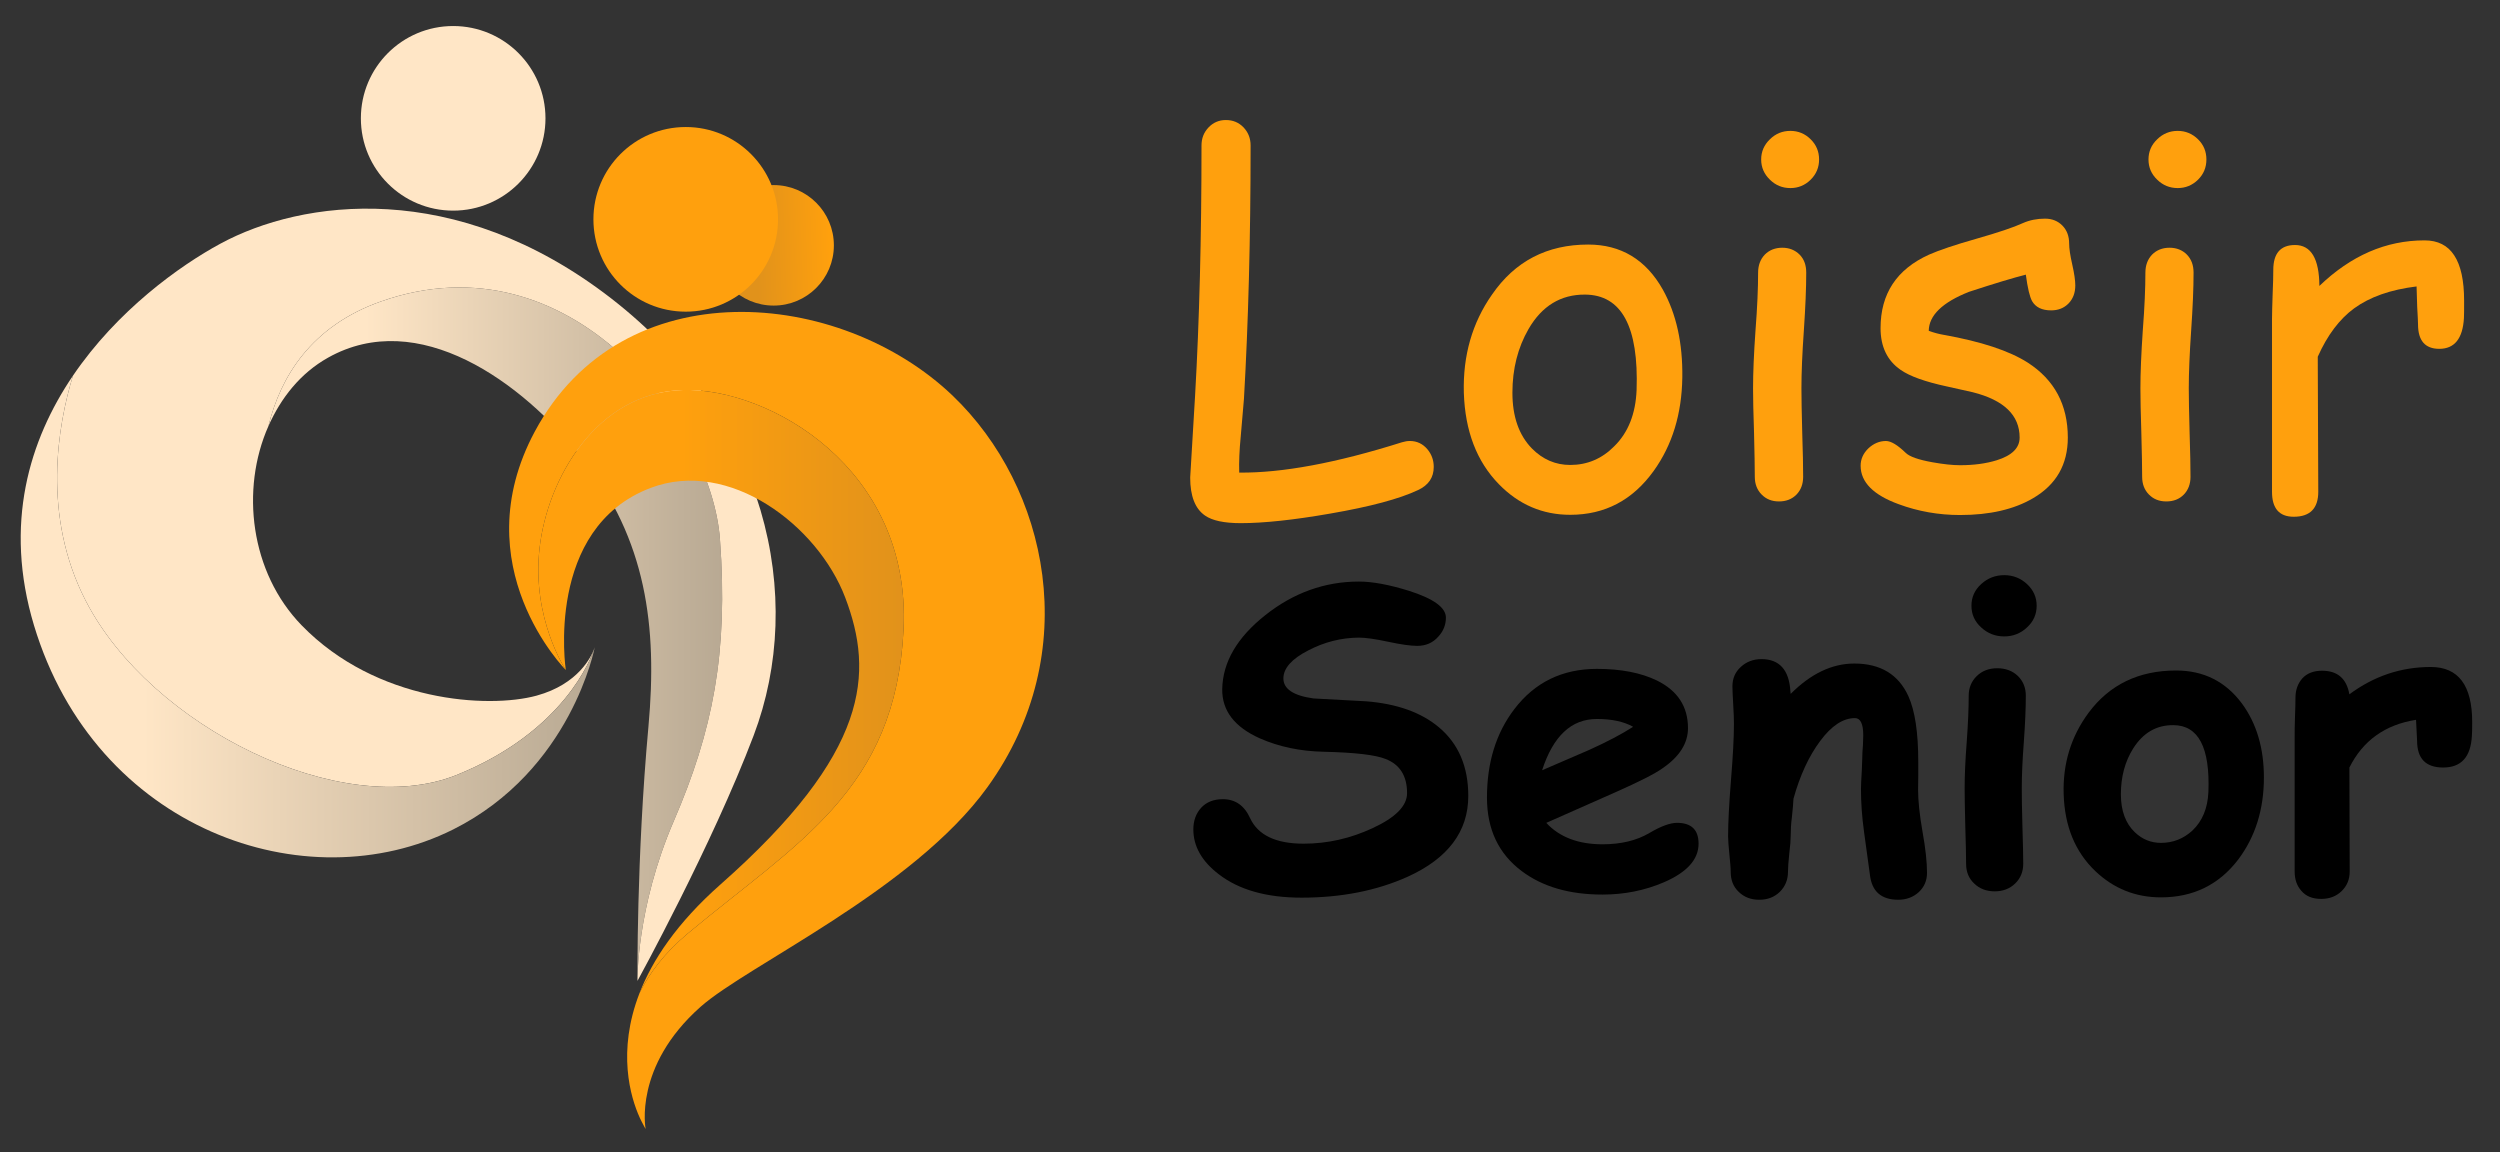 <?xml version="1.0" encoding="utf-8"?>
<!-- Generator: Adobe Illustrator 16.0.0, SVG Export Plug-In . SVG Version: 6.00 Build 0)  -->
<!DOCTYPE svg PUBLIC "-//W3C//DTD SVG 1.1//EN" "http://www.w3.org/Graphics/SVG/1.1/DTD/svg11.dtd">
<svg version="1.1" id="Calque_1" xmlns="http://www.w3.org/2000/svg" xmlns:xlink="http://www.w3.org/1999/xlink" x="0px" y="0px"
	 width="180.063px" height="83px" viewBox="0 0 180.063 83" enable-background="new 0 0 180.063 83" xml:space="preserve">
<rect x="0" y="0" width="180.063" height="83" fill="#333333" stroke="none"/>
<linearGradient id="SVGID_1_" gradientUnits="userSpaceOnUse" x1="63.158" y1="17.414" x2="54.486" y2="17.713">
	<stop  offset="0.391" style="stop-color:#FFA00D"/>
	<stop  offset="1" style="stop-color:#E1921B"/>
</linearGradient>
<path fill="url(#SVGID_1_)" d="M60.06,17.673c0,2.395-1.94,4.337-4.339,4.337c-2.399,0-4.339-1.942-4.339-4.337
	c0-2.399,1.939-4.343,4.339-4.343C58.119,13.33,60.06,15.273,60.06,17.673z"/>
<path fill="none" d="M42.792,46.74c0.029-0.073,0.044-0.121,0.044-0.121S42.805,46.704,42.792,46.74z"/>
<linearGradient id="SVGID_2_" gradientUnits="userSpaceOnUse" x1="19.332" y1="45.676" x2="52.016" y2="45.676">
	<stop  offset="0.213" style="stop-color:#FFE6C6"/>
	<stop  offset="1" style="stop-color:#B8A993"/>
</linearGradient>
<path fill="url(#SVGID_2_)" d="M51.855,38.82c-0.616-8.254-10.715-21.921-24.388-17.12c-5.089,1.792-7.27,5.469-8.135,8.993
	c0.905-2.032,2.295-3.811,4.297-4.933c6.479-3.636,13.951,1.68,18.333,7.268c4.589,5.854,5.4,12.084,4.744,19.283
	c-0.876,9.584-0.79,18.336-0.79,18.336s-0.1-5.222,2.613-11.51C51.336,52.63,52.465,47.064,51.855,38.82z"/>
<path fill="#FFE6C6" d="M44.018,21.49c-11.225-8.687-22.287-7.108-28.132-3.946c-2.941,1.588-7.448,4.822-10.633,9.517
	c-1.089,3.567-2.249,10.048,0.913,16.196c4.678,9.113,18.469,15.881,26.72,12.562c7.782-3.144,9.711-8.473,9.906-9.078
	c-0.188,0.512-1.113,2.532-4.149,3.364c-3.475,0.947-11.538,0.467-16.912-5.062c-3.716-3.82-4.414-9.802-2.399-14.35
	c0.866-3.524,3.046-7.201,8.135-8.993c13.673-4.801,23.772,8.866,24.388,17.12c0.609,8.244-0.52,13.81-3.326,20.317
	c-2.713,6.288-2.613,11.51-2.613,11.51s5.382-9.793,8.365-17.67C58.066,42.997,55.243,30.188,44.018,21.49z"/>
<linearGradient id="SVGID_3_" gradientUnits="userSpaceOnUse" x1="1.491" y1="44.406" x2="42.836" y2="44.406">
	<stop  offset="0.213" style="stop-color:#FFE6C6"/>
	<stop  offset="1" style="stop-color:#B8A993"/>
</linearGradient>
<path fill="url(#SVGID_3_)" d="M32.886,55.818c-8.251,3.319-22.042-3.448-26.72-12.562c-3.162-6.148-2.002-12.629-0.913-16.196
	c-3.144,4.633-5.001,10.685-2.805,17.982c4.428,14.701,19.564,20.006,30.189,14.701c8.533-4.275,10.199-13.125,10.199-13.125
	s-0.015,0.048-0.044,0.121C42.598,47.346,40.668,52.675,32.886,55.818z"/>
<path fill="#FFA00D" d="M56.038,15.797c0,3.677-2.976,6.651-6.646,6.651c-3.677,0-6.651-2.975-6.651-6.651
	c0-3.671,2.974-6.648,6.651-6.648C53.063,9.148,56.038,12.126,56.038,15.797z"/>
<circle fill="#FFE6C6" cx="32.64" cy="8.523" r="6.648"/>
<path fill="none" d="M46.201,80.757c-0.038-0.081-0.077-0.149-0.119-0.244C46.124,80.607,46.163,80.676,46.201,80.757z"/>
<path fill="none" d="M46.059,71.536c-1.868,3.866-0.707,7.411,0.014,8.954C45.415,79.041,44.428,75.743,46.059,71.536z"/>
<path opacity="0.43" fill="#FFFFFF" d="M46.502,81.319c0,0-0.128-0.214-0.302-0.563C46.374,81.105,46.502,81.319,46.502,81.319z"/>
<linearGradient id="SVGID_4_" gradientUnits="userSpaceOnUse" x1="38.773" y1="49.812" x2="65.103" y2="49.812">
	<stop  offset="0.391" style="stop-color:#FFA00D"/>
	<stop  offset="1" style="stop-color:#E1921B"/>
</linearGradient>
<path fill="url(#SVGID_4_)" d="M49.535,67.236C57.4,60.681,64.523,56.94,65.08,45.321c0.563-11.608-9.737-17.416-15.919-17.229
	c-6.183,0.189-9.742,6.371-10.303,11.421c-0.567,5.062,1.894,8.744,1.894,8.744s-1.545-10.215,6.112-13.116
	c5.642-2.143,12.037,2.691,14.014,7.901c2.061,5.437,1.794,11.139-8.988,20.663c-3.161,2.794-4.907,5.459-5.832,7.83
	C46.751,70.122,47.832,68.663,49.535,67.236z"/>
<path fill="#FFA00D" d="M68.607,28.49c-8.09-7.726-23.768-9.181-30.085,2.584c-5.21,9.704,2.23,17.184,2.23,17.184
	s-2.461-3.683-1.894-8.744c0.561-5.05,4.12-11.231,10.303-11.421c6.182-0.188,16.481,5.62,15.919,17.229
	C64.523,56.94,57.4,60.681,49.535,67.236c-1.704,1.427-2.784,2.886-3.476,4.3c-1.631,4.207-0.644,7.505,0.014,8.954
	c0.004,0.012,0.004,0.022,0.009,0.022c0.042,0.095,0.082,0.163,0.119,0.244c0.173,0.349,0.302,0.563,0.302,0.563
	s-0.899-4.497,3.95-8.799c3.365-2.992,15.323-8.416,20.668-15.824C78.126,46.995,75.49,35.074,68.607,28.49z"/>
<path opacity="0.43" fill="#FFFFFF" d="M46.082,80.513c-0.004,0-0.004-0.011-0.009-0.022C46.077,80.502,46.077,80.513,46.082,80.513
	z"/>
<g>
	<path fill="#FFA00D" d="M102.129,35.3c-1.337,0.631-3.433,1.192-6.303,1.688c-2.636,0.461-4.796,0.692-6.462,0.692
		c-1.198,0-2.055-0.185-2.574-0.549c-0.716-0.496-1.066-1.409-1.066-2.736l0.351-5.88c0.311-5.422,0.464-11.434,0.464-18.041
		c0-0.511,0.167-0.94,0.507-1.297c0.338-0.354,0.754-0.532,1.25-0.532c0.509,0,0.934,0.178,1.272,0.532
		c0.338,0.356,0.507,0.786,0.507,1.297c0,6.689-0.163,12.774-0.479,18.257l-0.231,2.701c-0.097,0.979-0.133,1.85-0.11,2.607
		c3.092,0.031,6.996-0.692,11.72-2.184c0.204-0.063,0.399-0.093,0.57-0.093c0.511,0,0.938,0.204,1.273,0.607
		c0.301,0.367,0.447,0.784,0.447,1.259C103.265,34.39,102.894,34.945,102.129,35.3z"/>
	<path fill="#FFA00D" d="M113.093,37.079c-1.986,0-3.706-0.736-5.134-2.203c-1.6-1.637-2.438-3.832-2.526-6.591
		c-0.072-2.672,0.601-5.03,2.029-7.067c1.657-2.403,3.959-3.604,6.929-3.604c2.359,0,4.16,1.085,5.376,3.247
		c0.973,1.751,1.435,3.861,1.402,6.324c-0.037,2.631-0.726,4.873-2.059,6.729C117.595,36.021,115.599,37.079,113.093,37.079z
		 M114.156,21.218c-1.741-0.009-3.1,0.815-4.067,2.488c-0.769,1.338-1.157,2.863-1.157,4.579c0,1.721,0.468,3.055,1.403,4.016
		c0.78,0.791,1.704,1.188,2.758,1.188c1.226,0,2.292-0.449,3.177-1.35c1.007-0.991,1.533-2.336,1.605-4.032
		C118.036,23.527,116.796,21.23,114.156,21.218z"/>
	<path fill="#FFA00D" d="M129.749,27.967c0,0.709,0.019,1.771,0.057,3.188c0.047,1.416,0.066,2.476,0.066,3.189
		c0,0.52-0.161,0.946-0.476,1.274c-0.329,0.335-0.751,0.498-1.261,0.498c-0.518,0-0.923-0.163-1.254-0.498
		c-0.325-0.328-0.491-0.755-0.491-1.274c0-0.714-0.022-1.773-0.056-3.189c-0.049-1.417-0.07-2.479-0.07-3.188
		c0-1.113,0.059-2.499,0.176-4.165c0.129-1.662,0.188-3.052,0.188-4.165c0-0.529,0.163-0.962,0.481-1.297
		c0.325-0.328,0.746-0.497,1.261-0.497c0.5,0,0.919,0.169,1.248,0.497c0.33,0.335,0.476,0.768,0.476,1.297
		c0,1.113-0.059,2.503-0.171,4.165C129.806,25.468,129.749,26.854,129.749,27.967z M128.955,13.546c-0.577,0-1.065-0.2-1.475-0.602
		c-0.419-0.405-0.631-0.889-0.631-1.458c0-0.567,0.212-1.053,0.631-1.455c0.409-0.403,0.897-0.604,1.475-0.604
		c0.559,0,1.051,0.201,1.457,0.604c0.409,0.402,0.608,0.888,0.608,1.455c0,0.569-0.199,1.053-0.608,1.458
		C130.006,13.346,129.514,13.546,128.955,13.546z"/>
	<path fill="#FFA00D" d="M147.737,22.355c-0.66,0-1.112-0.22-1.371-0.658c-0.175-0.309-0.326-0.947-0.455-1.915
		c-0.889,0.224-2.256,0.635-4.101,1.24c-1.908,0.757-2.878,1.695-2.891,2.806c0.362,0.132,0.714,0.228,1.058,0.286
		c2.722,0.485,4.739,1.152,6.072,2.003c1.93,1.247,2.886,3.046,2.886,5.399c0,1.934-0.827,3.389-2.503,4.368
		c-1.374,0.807-3.126,1.211-5.259,1.211c-1.54,0-3.022-0.262-4.427-0.782c-1.819-0.664-2.734-1.587-2.734-2.771
		c0-0.474,0.188-0.886,0.551-1.242c0.377-0.356,0.807-0.537,1.274-0.537c0.358,0,0.839,0.288,1.425,0.857
		c0.278,0.271,0.922,0.495,1.915,0.674c0.8,0.143,1.462,0.213,1.996,0.213c1.008,0,1.873-0.121,2.633-0.354
		c1.11-0.346,1.658-0.891,1.658-1.638c0-1.609-1.132-2.699-3.374-3.264l-1.847-0.413c-1.579-0.338-2.703-0.742-3.358-1.204
		c-0.956-0.662-1.438-1.665-1.438-3c0-2.476,1.157-4.239,3.497-5.296c0.714-0.315,1.846-0.7,3.412-1.144
		c1.553-0.444,2.677-0.818,3.353-1.13c0.481-0.213,1.02-0.316,1.58-0.316c0.513,0,0.922,0.166,1.253,0.496
		c0.326,0.333,0.489,0.763,0.489,1.298c0,0.34,0.07,0.843,0.222,1.506c0.152,0.666,0.22,1.171,0.22,1.511
		c0,0.532-0.163,0.965-0.488,1.3C148.66,22.188,148.246,22.355,147.737,22.355z"/>
	<path fill="#FFA00D" d="M157.647,27.967c0,0.709,0.021,1.771,0.059,3.188c0.047,1.416,0.065,2.476,0.065,3.189
		c0,0.52-0.162,0.946-0.478,1.274c-0.326,0.335-0.748,0.498-1.262,0.498c-0.515,0-0.924-0.163-1.254-0.498
		c-0.325-0.328-0.488-0.755-0.488-1.274c0-0.714-0.021-1.773-0.059-3.189c-0.046-1.417-0.066-2.479-0.066-3.188
		c0-1.113,0.059-2.499,0.171-4.165c0.129-1.662,0.188-3.052,0.188-4.165c0-0.529,0.162-0.962,0.48-1.297
		c0.326-0.328,0.748-0.497,1.262-0.497c0.501,0,0.924,0.169,1.248,0.497c0.325,0.335,0.479,0.768,0.479,1.297
		c0,1.113-0.059,2.503-0.173,4.165C157.706,25.468,157.647,26.854,157.647,27.967z M156.851,13.546c-0.572,0-1.066-0.2-1.476-0.602
		c-0.422-0.405-0.63-0.889-0.63-1.458c0-0.567,0.208-1.053,0.63-1.455c0.409-0.403,0.903-0.604,1.476-0.604
		c0.559,0,1.052,0.201,1.461,0.604c0.409,0.402,0.605,0.888,0.605,1.455c0,0.569-0.196,1.053-0.605,1.458
		C157.902,13.346,157.409,13.546,156.851,13.546z"/>
	<path fill="#FFA00D" d="M177.466,22.906c-0.084,1.48-0.678,2.219-1.776,2.219c-1.018,0-1.531-0.588-1.531-1.759
		c0-0.228-0.026-0.638-0.059-1.241l-0.046-1.494c-1.872,0.228-3.366,0.755-4.499,1.579c-1.052,0.772-1.929,1.934-2.618,3.485
		l0.037,9.729c0,1.196-0.598,1.795-1.766,1.795c-1.045,0-1.566-0.599-1.566-1.795V22.96c0-0.39,0.02-0.979,0.045-1.759
		c0.033-0.784,0.047-1.366,0.047-1.76c0-1.194,0.525-1.794,1.565-1.794c1.157,0,1.742,0.986,1.755,2.948
		c2.279-2.188,4.79-3.282,7.572-3.282c0.96,0,1.671,0.359,2.139,1.079c0.479,0.725,0.713,1.813,0.713,3.27
		C177.478,22.278,177.478,22.692,177.466,22.906z"/>
</g>
<g>
	<path d="M93.742,64.654c-2.525,0-4.504-0.562-5.959-1.685c-1.222-0.934-1.832-2.011-1.832-3.231c0-0.623,0.187-1.146,0.564-1.561
		c0.38-0.407,0.897-0.616,1.563-0.616c0.895,0,1.554,0.46,1.966,1.379c0.571,1.212,1.851,1.826,3.85,1.826
		c1.702,0,3.361-0.371,4.964-1.117c1.659-0.765,2.486-1.605,2.486-2.522c0-1.252-0.523-2.068-1.553-2.464
		c-0.735-0.295-2.208-0.464-4.429-0.517c-1.714-0.032-3.257-0.364-4.619-0.964c-1.837-0.821-2.734-2.004-2.712-3.548
		c0.036-1.94,1.066-3.716,3.104-5.329c2.032-1.611,4.287-2.418,6.74-2.418c0.97,0,2.176,0.222,3.601,0.666
		c1.775,0.563,2.665,1.206,2.665,1.931c0,0.511-0.176,0.969-0.54,1.362c-0.396,0.452-0.897,0.673-1.531,0.673
		c-0.466,0-1.167-0.097-2.088-0.296c-0.938-0.201-1.639-0.298-2.106-0.298c-1.286,0.009-2.502,0.321-3.654,0.924
		c-1.192,0.61-1.786,1.289-1.786,2.014c0,0.377,0.177,0.688,0.541,0.931c0.363,0.24,0.907,0.414,1.629,0.512
		c1.273,0.066,2.537,0.133,3.796,0.206c2.209,0.177,3.952,0.794,5.238,1.873c1.413,1.189,2.113,2.841,2.113,4.941
		c0,2.559-1.457,4.505-4.38,5.828C99.149,64.151,96.604,64.654,93.742,64.654z"/>
	<path d="M115.417,64.432c-2.37,0-4.311-0.559-5.816-1.692c-1.671-1.252-2.502-3.017-2.502-5.295c0-2.515,0.65-4.642,1.976-6.376
		c1.47-1.93,3.458-2.893,5.947-2.893c1.729,0,3.166,0.28,4.314,0.836c1.491,0.733,2.242,1.873,2.242,3.432
		c0,1.085-0.608,2.057-1.838,2.894c-0.548,0.394-1.67,0.961-3.354,1.709l-5.012,2.219c0.468,0.517,1.052,0.9,1.728,1.16
		c0.671,0.256,1.451,0.385,2.314,0.385c1.333,0,2.466-0.269,3.393-0.82c0.818-0.482,1.482-0.725,1.976-0.725
		c1.039,0,1.555,0.503,1.555,1.502c0,1.137-0.833,2.057-2.49,2.776C118.458,64.14,116.988,64.432,115.417,64.432z M115.021,51.785
		c-0.924,0-1.718,0.305-2.372,0.926c-0.655,0.612-1.179,1.536-1.579,2.767c1.124-0.489,2.243-0.969,3.358-1.45
		c1.341-0.604,2.405-1.167,3.198-1.681C116.959,51.973,116.095,51.785,115.021,51.785z"/>
	<path d="M136.723,64.805c-1.229,0-1.905-0.602-2.042-1.799c-0.142-1.028-0.279-2.059-0.422-3.084
		c-0.154-1.103-0.222-2.128-0.222-3.086c0-0.258,0.021-0.702,0.059-1.327c0.021-0.625,0.046-1.069,0.046-1.327
		c0-0.067,0.013-0.244,0.038-0.525c0.008-0.286,0.021-0.515,0.021-0.701c0-0.819-0.201-1.234-0.599-1.234
		c-0.852,0-1.683,0.545-2.5,1.644c-0.815,1.092-1.457,2.478-1.926,4.161c-0.012,0.338-0.058,0.783-0.116,1.345
		c-0.059,0.453-0.085,0.905-0.085,1.341c0,0.281-0.032,0.717-0.104,1.286c-0.059,0.578-0.091,1.006-0.091,1.294
		c0,0.577-0.201,1.057-0.585,1.441c-0.4,0.387-0.891,0.572-1.486,0.572c-0.594,0-1.086-0.186-1.482-0.572
		c-0.39-0.374-0.572-0.853-0.572-1.426c0-0.289-0.039-0.712-0.097-1.285c-0.056-0.574-0.092-1-0.092-1.287
		c0-0.97,0.071-2.317,0.208-4.048c0.143-1.73,0.213-3.078,0.213-4.051c0-0.306-0.012-0.758-0.05-1.361
		c-0.032-0.603-0.059-1.044-0.059-1.334c0-0.577,0.2-1.043,0.611-1.413c0.396-0.366,0.897-0.556,1.482-0.556
		c1.299,0,1.999,0.786,2.084,2.341l0.02,0.162c1.45-1.457,2.981-2.185,4.582-2.185c1.88,0,3.18,0.783,3.894,2.348
		c0.479,1.058,0.713,2.63,0.713,4.728v1.057c-0.012,0.457-0.012,0.782-0.012,0.973c0,0.771,0.104,1.775,0.316,2.99
		c0.222,1.229,0.326,2.22,0.326,2.98c0,0.563-0.201,1.022-0.596,1.391C137.8,64.619,137.308,64.805,136.723,64.805z"/>
	<path d="M145.619,56.757c0,0.569,0.009,1.479,0.046,2.729c0.038,1.251,0.059,2.165,0.059,2.727c0,0.578-0.2,1.052-0.584,1.424
		c-0.386,0.374-0.877,0.562-1.471,0.562c-0.598,0-1.09-0.188-1.475-0.562c-0.397-0.372-0.585-0.846-0.585-1.424
		c0-0.562-0.021-1.476-0.059-2.727c-0.032-1.25-0.046-2.16-0.046-2.729c0-0.882,0.046-1.99,0.15-3.323
		c0.097-1.33,0.142-2.439,0.142-3.319c0-0.578,0.197-1.05,0.585-1.427c0.385-0.371,0.876-0.558,1.47-0.558
		c0.599,0,1.104,0.187,1.487,0.558c0.385,0.377,0.572,0.849,0.572,1.427c0,0.88-0.046,1.989-0.142,3.319
		C145.665,54.767,145.619,55.875,145.619,56.757z M144.356,45.838c-0.642,0-1.194-0.216-1.657-0.644
		c-0.473-0.426-0.705-0.945-0.705-1.566c0-0.614,0.232-1.133,0.705-1.565c0.463-0.419,1.016-0.638,1.657-0.638
		c0.628,0,1.184,0.219,1.635,0.638c0.467,0.433,0.7,0.951,0.7,1.565c0,0.621-0.233,1.141-0.7,1.566
		C145.54,45.622,144.984,45.838,144.356,45.838z"/>
	<path d="M155.643,64.633c-1.833,0-3.407-0.634-4.731-1.894c-1.446-1.382-2.205-3.226-2.276-5.531
		c-0.07-2.196,0.522-4.151,1.8-5.879c1.508-2.021,3.607-3.036,6.299-3.036c1.987,0,3.562,0.794,4.744,2.382
		c1.053,1.438,1.579,3.211,1.579,5.325c0,2.309-0.622,4.27-1.846,5.903C159.827,63.718,157.973,64.633,155.643,64.633z
		 M156.546,52.229c-1.229-0.011-2.186,0.55-2.899,1.671c-0.593,0.941-0.89,2.048-0.89,3.308c0,1.193,0.342,2.105,1.007,2.736
		c0.538,0.515,1.169,0.764,1.879,0.764c0.868,0,1.616-0.296,2.26-0.882c0.722-0.682,1.107-1.613,1.157-2.78
		C159.186,53.842,158.344,52.241,156.546,52.229z"/>
	<path d="M178.038,53.001c-0.08,1.521-0.77,2.28-2.068,2.28c-1.253,0-1.879-0.641-1.879-1.936l-0.076-1.5
		c-2.229,0.349-3.829,1.5-4.799,3.436l0.021,7.496c0,0.569-0.2,1.034-0.585,1.409c-0.383,0.371-0.872,0.558-1.47,0.558
		c-0.623,0-1.104-0.193-1.437-0.593c-0.317-0.363-0.472-0.818-0.472-1.374v-9.759c0-0.308,0-0.766,0.024-1.38
		c0.026-0.614,0.034-1.067,0.034-1.379c0-0.552,0.163-1.02,0.492-1.396c0.339-0.368,0.807-0.554,1.424-0.554
		c1.114,0,1.768,0.568,1.967,1.699c1.763-1.309,3.714-1.968,5.865-1.968c1.987,0,2.981,1.325,2.981,3.967
		C178.063,52.513,178.05,52.844,178.038,53.001z"/>
</g>
</svg>
